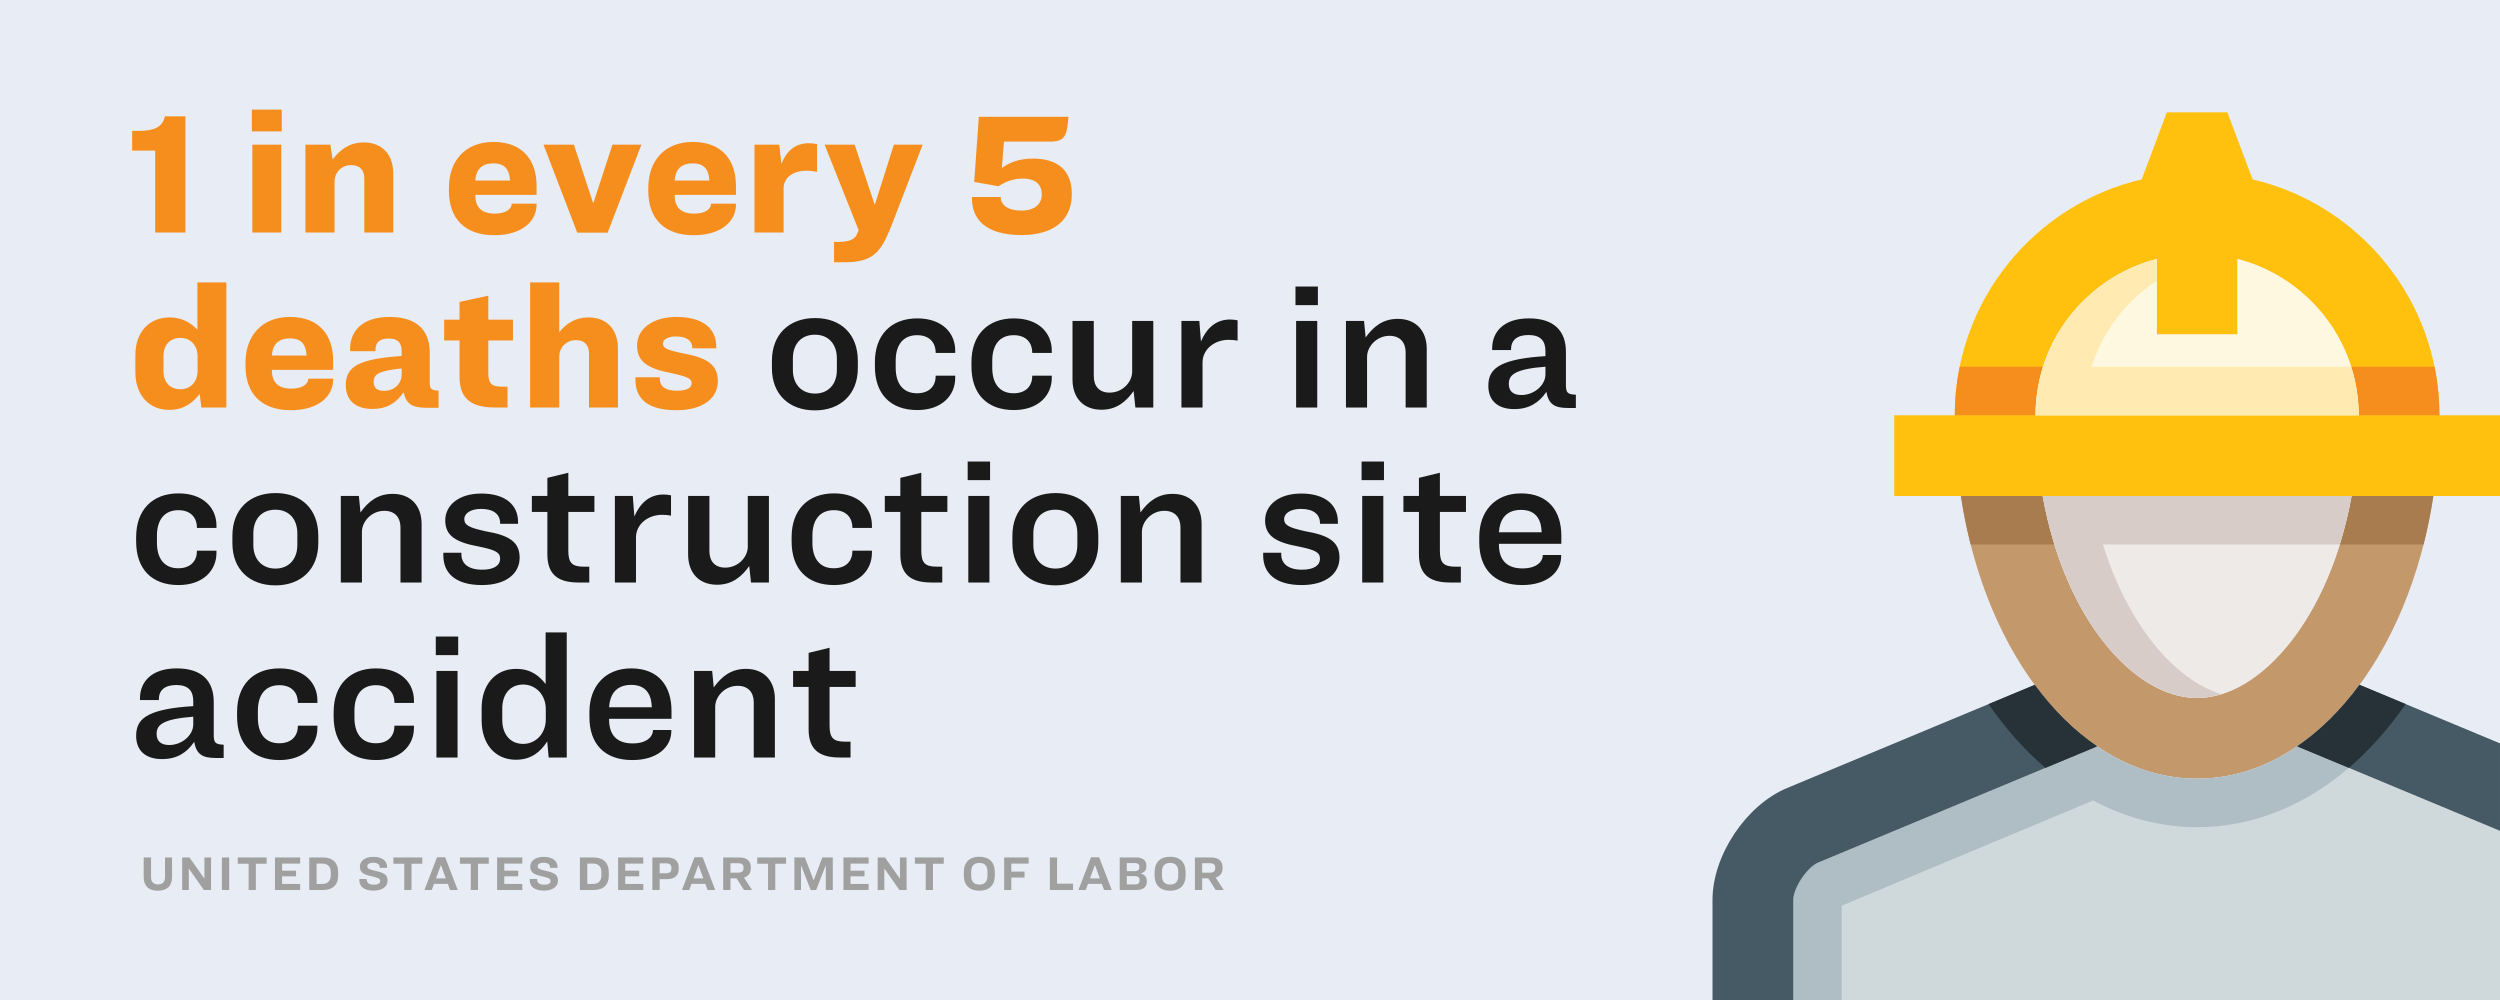 <svg width="1000" height="400" viewBox="0 0 1000 400" fill="none" xmlns="http://www.w3.org/2000/svg">
<rect x="0" y="0" width="1000" height="400" fill="#808080" stroke="none"/>
<g clip-path="url(#clip0_1223_169)">
<rect width="1000" height="400" fill="#E8EDF5"/>
<path d="M52.856 60.232H62.072V93H74.168V46.536H65.976C65.016 50.44 62.456 52.36 55.224 52.36H52.856V60.232ZM100.736 43.848V52.552H112.704V43.848H100.736ZM100.928 57.864V93H112.512V57.864H100.928ZM122.174 57.864V93H133.822V72.52C133.822 69.256 136.382 66.056 140.478 66.056C144.126 66.056 145.726 68.168 145.726 71.496V93H157.31V69.448C157.31 61.768 152.83 56.968 145.534 56.968C139.646 56.968 135.998 59.976 133.054 63.752L132.158 57.864H122.174ZM197.358 56.776C186.158 56.776 179.566 64.264 179.566 75.144V76.36C179.566 87.24 185.774 94.088 197.678 94.088C208.75 94.088 214.638 88.52 214.638 81.864V81.48H204.654V81.544C204.654 83.464 202.606 85.448 197.87 85.448C192.622 85.448 190.126 82.888 190.126 78.088V77.96H214.638V74.376C214.638 64.328 209.326 56.776 197.358 56.776ZM197.358 65.352C200.942 65.352 202.862 66.824 203.63 69.704C203.822 70.408 203.95 71.24 204.014 72.2H190.126C190.19 71.368 190.318 70.6 190.51 69.896C191.342 66.888 193.646 65.352 197.358 65.352ZM217.398 57.864L230.902 93.064H243.062L256.566 57.864H244.982L237.366 81.16H237.238L229.558 57.864H217.398ZM277.108 56.776C265.908 56.776 259.316 64.264 259.316 75.144V76.36C259.316 87.24 265.524 94.088 277.428 94.088C288.5 94.088 294.388 88.52 294.388 81.864V81.48H284.404V81.544C284.404 83.464 282.356 85.448 277.62 85.448C272.372 85.448 269.876 82.888 269.876 78.088V77.96H294.388V74.376C294.388 64.328 289.076 56.776 277.108 56.776ZM277.108 65.352C280.692 65.352 282.612 66.824 283.38 69.704C283.572 70.408 283.7 71.24 283.764 72.2H269.876C269.94 71.368 270.068 70.6 270.26 69.896C271.092 66.888 273.396 65.352 277.108 65.352ZM301.799 57.864V93H313.447V75.272C313.447 70.984 317.287 68.296 322.535 68.296C324.263 68.296 325.479 68.488 326.823 68.744V57.672C325.799 57.416 324.711 57.288 323.495 57.288C318.119 57.288 314.663 60.36 312.551 65.48L311.719 57.864H301.799ZM329.838 57.864L343.47 92.104L343.022 93.128C342.062 96.008 339.374 96.776 334.766 96.776H333.614V104.904H337.966C349.55 104.904 352.43 100.488 356.398 90.76L369.07 57.864H357.55L349.998 81.672H349.806L341.87 57.864H329.838ZM391.534 46.728L389.678 72.776L399.406 74.504C401.902 72.84 404.91 71.432 409.198 71.432C414.382 71.432 416.686 74.056 416.686 77.512V77.896C416.686 81.8 413.678 84.232 408.558 84.232C402.926 84.232 400.302 81.8 400.302 78.984V78.792H388.782V79.432C388.782 87.432 393.966 94.024 408.622 94.024C421.678 94.024 428.718 87.816 428.718 77.832V77.448C428.718 68.36 423.278 63.432 413.166 63.432C407.342 63.432 403.566 65.16 400.75 67.208L401.582 56.648H419.95C425.966 56.648 426.798 54.472 427.374 46.728H391.534ZM67.832 126.968C59.768 126.968 54.136 132.664 54.136 142.2V148.728C54.136 158.2 59.704 163.96 67.704 163.96C73.656 163.96 77.176 161.016 79.864 157.56L80.568 163H90.552V112.952H78.968V131.896C76.536 129.4 73.272 126.968 67.832 126.968ZM72.184 135.16C76.088 135.16 79.032 138.04 79.032 142.52V148.344C79.032 152.824 76.088 155.704 72.184 155.704C68.024 155.704 65.4 152.952 65.4 148.408V142.456C65.4 137.912 68.024 135.16 72.184 135.16ZM115.983 126.776C104.783 126.776 98.191 134.264 98.191 145.144V146.36C98.191 157.24 104.399 164.088 116.303 164.088C127.375 164.088 133.263 158.52 133.263 151.864V151.48H123.279V151.544C123.279 153.464 121.231 155.448 116.495 155.448C111.247 155.448 108.751 152.888 108.751 148.088V147.96H133.263V144.376C133.263 134.328 127.951 126.776 115.983 126.776ZM115.983 135.352C119.567 135.352 121.487 136.824 122.255 139.704C122.447 140.408 122.575 141.24 122.639 142.2H108.751C108.815 141.368 108.943 140.6 109.135 139.896C109.967 136.888 112.271 135.352 115.983 135.352ZM161.414 156.92C162.694 162.04 165.062 163.128 171.398 163.128H175.43V156.28C172.55 156.088 171.91 155.512 171.91 153.336V141.112C171.91 132.472 167.11 126.776 155.846 126.776C144.518 126.776 140.038 132.792 140.038 139.576V140.472H150.214V139.832C150.214 137.016 151.814 135.416 155.462 135.416C159.302 135.416 160.646 137.208 160.646 140.472V142.392C152.134 142.968 146.694 144.056 143.43 145.656C139.462 147.64 138.31 150.456 138.31 154.04C138.31 160.248 142.342 163.576 148.934 163.576C155.014 163.576 158.662 161.016 161.414 156.92ZM153.606 156.344C150.79 156.344 149.446 155.064 149.446 152.76C149.446 151.288 149.894 150.136 151.75 149.176C153.286 148.472 155.974 147.832 160.646 147.384V149.816C160.646 153.656 157.574 156.344 153.606 156.344ZM177.663 127.864V136.184H183.807V150.648C183.807 158.648 187.583 163 197.823 163H203.007V154.68H201.023C196.543 154.68 195.327 153.4 195.327 149.112V136.184H205.183V127.864H195.327V118.264L183.807 120.76V127.864H177.663ZM212.049 112.952V163H223.697V142.52C223.697 139.256 226.257 136.056 230.353 136.056C234.001 136.056 235.601 138.168 235.601 141.496V163H247.185V139.448C247.185 131.768 242.705 126.968 235.409 126.968C230.033 126.968 226.513 129.464 223.697 132.856V112.952H212.049ZM270.633 126.776C260.713 126.776 254.825 131.768 254.825 138.232C254.825 144.76 259.177 147.448 268.521 149.24C275.369 150.776 276.649 151.48 276.649 153.272C276.649 154.936 275.113 156.28 270.761 156.28C265.897 156.28 263.913 154.36 263.913 151.48V150.904H254.185V151.992C254.185 159.16 258.665 164.088 270.633 164.088C281.385 164.088 287.145 159.096 287.145 152.504C287.145 145.656 282.601 143.096 273.321 141.368C266.665 139.96 265.193 139.256 265.193 137.4C265.193 135.8 267.113 134.584 270.505 134.584C274.601 134.584 276.905 136.248 276.905 139.192V139.32H286.505V138.68C286.505 131.128 280.809 126.776 270.633 126.776Z" fill="#F68E1E"/>
<path d="M326.046 127.224C315.614 127.224 308.766 133.752 308.766 144.376V147.256C308.766 157.816 315.678 164.152 325.982 164.152C336.158 164.152 343.134 157.752 343.134 147.256V144.312C343.134 133.688 336.414 127.224 326.046 127.224ZM325.982 133.88C331.486 133.88 334.75 137.72 334.75 143.352V148.024C334.75 153.72 331.294 157.432 325.982 157.432C320.67 157.432 317.15 153.72 317.15 148.024V143.352C317.15 137.72 320.414 133.88 325.982 133.88ZM366.916 127.352C356.356 127.352 349.956 134.072 349.956 144.824V146.616C349.956 157.432 356.036 164.024 366.916 164.024C376.836 164.024 382.084 158.072 382.084 151.16V150.264H374.276V150.392C374.276 154.104 372.036 157.304 366.788 157.304C361.156 157.304 358.276 153.336 358.276 147.128V144.248C358.276 138.104 361.156 134.072 366.852 134.072C372.036 134.072 374.276 137.336 374.276 141.048V141.176H382.084V140.216C382.084 133.24 376.9 127.352 366.916 127.352ZM405.541 127.352C394.981 127.352 388.581 134.072 388.581 144.824V146.616C388.581 157.432 394.661 164.024 405.541 164.024C415.461 164.024 420.709 158.072 420.709 151.16V150.264H412.901V150.392C412.901 154.104 410.661 157.304 405.413 157.304C399.781 157.304 396.901 153.336 396.901 147.128V144.248C396.901 138.104 399.781 134.072 405.477 134.072C410.661 134.072 412.901 137.336 412.901 141.048V141.176H420.709V140.216C420.709 133.24 415.525 127.352 405.541 127.352ZM428.998 128.376V151.8C428.998 159.16 433.35 163.896 440.582 163.896C446.534 163.896 450.374 160.76 453.446 156.408L454.15 163H461.318V128.376H452.87V148.664C452.87 152.76 449.094 157.048 443.846 157.048C439.622 157.048 437.51 154.424 437.51 150.392V128.376H428.998ZM472.57 128.376V163H481.018V144.952C481.018 139.896 485.562 135.928 491.514 135.928C492.922 135.928 493.882 136.056 495.034 136.248V128.12C494.01 127.928 493.114 127.8 492.026 127.8C486.074 127.8 482.49 131.64 480.378 136.568L479.738 128.376H472.57ZM518.193 114.616V122.04H527.153V114.616H518.193ZM518.449 128.376V163H526.897V128.376H518.449ZM538.382 128.376V163H546.83V142.712C546.83 138.68 550.606 134.328 555.79 134.328C560.078 134.328 562.254 137.016 562.254 140.984V163H570.702V139.576C570.702 132.216 566.286 127.544 559.118 127.544C553.166 127.544 549.39 130.616 546.254 134.968L545.614 128.376H538.382ZM618.563 156.728C619.459 161.976 622.147 163.192 627.267 163.192H630.339V157.88C627.139 157.752 626.371 157.176 626.371 154.04V140.728C626.371 132.472 621.699 127.352 611.587 127.352C601.347 127.352 596.867 132.856 596.867 139.32V140.024H604.419V139.704C604.419 136.056 606.851 134.008 611.395 134.008C616.195 134.008 618.179 136.312 618.179 140.472V142.456C609.411 142.968 604.035 144.184 600.707 145.784C596.611 147.768 595.331 150.584 595.331 154.36C595.331 160.312 599.171 163.64 605.699 163.64C611.651 163.64 615.619 161.08 618.563 156.728ZM608.579 158.008C605.123 158.008 603.523 156.344 603.523 153.592C603.523 151.672 604.163 150.136 606.531 148.984C608.579 147.96 612.163 147.128 618.179 146.68V149.752C618.179 154.104 613.635 158.008 608.579 158.008ZM71.416 197.352C60.856 197.352 54.456 204.072 54.456 214.824V216.616C54.456 227.432 60.536 234.024 71.416 234.024C81.336 234.024 86.584 228.072 86.584 221.16V220.264H78.776V220.392C78.776 224.104 76.536 227.304 71.288 227.304C65.656 227.304 62.776 223.336 62.776 217.128V214.248C62.776 208.104 65.656 204.072 71.352 204.072C76.536 204.072 78.776 207.336 78.776 211.048V211.176H86.584V210.216C86.584 203.24 81.4 197.352 71.416 197.352ZM110.233 197.224C99.801 197.224 92.953 203.752 92.953 214.376V217.256C92.953 227.816 99.865 234.152 110.169 234.152C120.345 234.152 127.321 227.752 127.321 217.256V214.312C127.321 203.688 120.601 197.224 110.233 197.224ZM110.169 203.88C115.673 203.88 118.937 207.72 118.937 213.352V218.024C118.937 223.72 115.481 227.432 110.169 227.432C104.857 227.432 101.337 223.72 101.337 218.024V213.352C101.337 207.72 104.601 203.88 110.169 203.88ZM136.32 198.376V233H144.768V212.712C144.768 208.68 148.544 204.328 153.728 204.328C158.016 204.328 160.192 207.016 160.192 210.984V233H168.64V209.576C168.64 202.216 164.224 197.544 157.056 197.544C151.104 197.544 147.328 200.616 144.192 204.968L143.552 198.376H136.32ZM192.563 197.416C183.347 197.416 178.099 202.216 178.099 208.168C178.099 214.248 182.259 216.936 191.475 218.6C198.323 220.008 200.051 220.968 200.051 223.528C200.051 226.088 197.683 227.88 192.883 227.88C187.187 227.88 184.563 225.32 184.563 221.8V221.096H177.331V222.184C177.331 229.032 181.939 234.024 192.755 234.024C202.611 234.024 207.859 229.288 207.859 223.08C207.859 216.744 203.635 214.12 194.291 212.52C187.891 211.112 185.715 210.152 185.715 207.656C185.715 205.288 188.339 203.56 192.435 203.56C197.363 203.56 200.051 205.672 200.051 209.256V209.512H207.219V208.744C207.219 201.896 202.035 197.416 192.563 197.416ZM212.739 198.376V204.776H218.947V221.736C218.947 229.352 222.723 233 231.299 233H235.715V226.664H233.475C228.803 226.664 227.331 225.128 227.331 220.264V204.776H237.763V198.376H227.331V189.096L218.947 191.144V198.376H212.739ZM245.945 198.376V233H254.393V214.952C254.393 209.896 258.937 205.928 264.889 205.928C266.297 205.928 267.257 206.056 268.409 206.248V198.12C267.385 197.928 266.489 197.8 265.401 197.8C259.449 197.8 255.865 201.64 253.753 206.568L253.113 198.376H245.945ZM275.248 198.376V221.8C275.248 229.16 279.6 233.896 286.832 233.896C292.784 233.896 296.624 230.76 299.696 226.408L300.4 233H307.568V198.376H299.12V218.664C299.12 222.76 295.344 227.048 290.096 227.048C285.872 227.048 283.76 224.424 283.76 220.392V198.376H275.248ZM333.604 197.352C323.044 197.352 316.644 204.072 316.644 214.824V216.616C316.644 227.432 322.724 234.024 333.604 234.024C343.524 234.024 348.772 228.072 348.772 221.16V220.264H340.964V220.392C340.964 224.104 338.724 227.304 333.476 227.304C327.844 227.304 324.964 223.336 324.964 217.128V214.248C324.964 208.104 327.844 204.072 333.54 204.072C338.724 204.072 340.964 207.336 340.964 211.048V211.176H348.772V210.216C348.772 203.24 343.588 197.352 333.604 197.352ZM353.926 198.376V204.776H360.134V221.736C360.134 229.352 363.91 233 372.486 233H376.902V226.664H374.662C369.99 226.664 368.518 225.128 368.518 220.264V204.776H378.95V198.376H368.518V189.096L360.134 191.144V198.376H353.926ZM387.068 184.616V192.04H396.028V184.616H387.068ZM387.324 198.376V233H395.772V198.376H387.324ZM422.233 197.224C411.801 197.224 404.953 203.752 404.953 214.376V217.256C404.953 227.816 411.865 234.152 422.169 234.152C432.345 234.152 439.321 227.752 439.321 217.256V214.312C439.321 203.688 432.601 197.224 422.233 197.224ZM422.169 203.88C427.673 203.88 430.937 207.72 430.937 213.352V218.024C430.937 223.72 427.481 227.432 422.169 227.432C416.857 227.432 413.337 223.72 413.337 218.024V213.352C413.337 207.72 416.601 203.88 422.169 203.88ZM448.32 198.376V233H456.768V212.712C456.768 208.68 460.544 204.328 465.728 204.328C470.016 204.328 472.192 207.016 472.192 210.984V233H480.64V209.576C480.64 202.216 476.224 197.544 469.056 197.544C463.104 197.544 459.328 200.616 456.192 204.968L455.552 198.376H448.32ZM520.501 197.416C511.285 197.416 506.036 202.216 506.036 208.168C506.036 214.248 510.197 216.936 519.413 218.6C526.261 220.008 527.989 220.968 527.989 223.528C527.989 226.088 525.621 227.88 520.821 227.88C515.125 227.88 512.501 225.32 512.501 221.8V221.096H505.269V222.184C505.269 229.032 509.877 234.024 520.693 234.024C530.549 234.024 535.797 229.288 535.797 223.08C535.797 216.744 531.573 214.12 522.229 212.52C515.829 211.112 513.653 210.152 513.653 207.656C513.653 205.288 516.277 203.56 520.373 203.56C525.301 203.56 527.989 205.672 527.989 209.256V209.512H535.157V208.744C535.157 201.896 529.973 197.416 520.501 197.416ZM544.631 184.616V192.04H553.591V184.616H544.631ZM544.887 198.376V233H553.335V198.376H544.887ZM561.364 198.376V204.776H567.572V221.736C567.572 229.352 571.348 233 579.924 233H584.34V226.664H582.1C577.428 226.664 575.956 225.128 575.956 220.264V204.776H586.388V198.376H575.956V189.096L567.572 191.144V198.376H561.364ZM608.41 197.352C597.85 197.352 591.706 204.712 591.706 214.76V216.936C591.706 227.048 597.274 234.024 608.858 234.024C618.842 234.024 624.474 228.84 624.474 222.376V221.992H617.114V222.056C617.114 224.68 614.618 227.368 608.986 227.368C602.458 227.368 599.578 223.72 599.578 217.896V217.512H624.538V214.312C624.538 204.648 619.546 197.352 608.41 197.352ZM608.41 203.944C612.762 203.944 615.258 205.992 616.218 209.576C616.474 210.536 616.602 211.688 616.666 212.904H599.578C599.642 211.688 599.834 210.6 600.154 209.576C601.306 205.928 604.058 203.944 608.41 203.944ZM77.688 296.728C78.584 301.976 81.272 303.192 86.392 303.192H89.464V297.88C86.264 297.752 85.496 297.176 85.496 294.04V280.728C85.496 272.472 80.824 267.352 70.712 267.352C60.472 267.352 55.992 272.856 55.992 279.32V280.024H63.544V279.704C63.544 276.056 65.976 274.008 70.52 274.008C75.32 274.008 77.304 276.312 77.304 280.472V282.456C68.536 282.968 63.16 284.184 59.832 285.784C55.736 287.768 54.456 290.584 54.456 294.36C54.456 300.312 58.296 303.64 64.824 303.64C70.776 303.64 74.744 301.08 77.688 296.728ZM67.704 298.008C64.248 298.008 62.648 296.344 62.648 293.592C62.648 291.672 63.288 290.136 65.656 288.984C67.704 287.96 71.288 287.128 77.304 286.68V289.752C77.304 294.104 72.76 298.008 67.704 298.008ZM111.791 267.352C101.231 267.352 94.831 274.072 94.831 284.824V286.616C94.831 297.432 100.911 304.024 111.791 304.024C121.711 304.024 126.959 298.072 126.959 291.16V290.264H119.151V290.392C119.151 294.104 116.911 297.304 111.663 297.304C106.031 297.304 103.151 293.336 103.151 287.128V284.248C103.151 278.104 106.031 274.072 111.727 274.072C116.911 274.072 119.151 277.336 119.151 281.048V281.176H126.959V280.216C126.959 273.24 121.775 267.352 111.791 267.352ZM150.416 267.352C139.856 267.352 133.456 274.072 133.456 284.824V286.616C133.456 297.432 139.536 304.024 150.416 304.024C160.336 304.024 165.584 298.072 165.584 291.16V290.264H157.776V290.392C157.776 294.104 155.536 297.304 150.288 297.304C144.656 297.304 141.776 293.336 141.776 287.128V284.248C141.776 278.104 144.656 274.072 150.352 274.072C155.536 274.072 157.776 277.336 157.776 281.048V281.176H165.584V280.216C165.584 273.24 160.4 267.352 150.416 267.352ZM174.318 254.616V262.04H183.278V254.616H174.318ZM174.574 268.376V303H183.022V268.376H174.574ZM206.475 267.544C198.155 267.544 192.651 273.88 192.651 283.224V288.152C192.651 297.496 197.963 303.896 206.347 303.896C212.683 303.896 216.267 300.568 218.891 296.6L219.467 303H226.699V252.952H218.251V273.624C215.819 270.488 212.491 267.544 206.475 267.544ZM209.291 273.816C214.155 273.816 218.315 277.784 218.315 283.608V287.768C218.315 293.592 214.155 297.56 209.291 297.56C204.043 297.56 200.907 293.656 200.907 287.96V283.352C200.907 277.72 204.043 273.816 209.291 273.816ZM252.473 267.352C241.913 267.352 235.769 274.712 235.769 284.76V286.936C235.769 297.048 241.337 304.024 252.921 304.024C262.905 304.024 268.537 298.84 268.537 292.376V291.992H261.177V292.056C261.177 294.68 258.681 297.368 253.049 297.368C246.521 297.368 243.641 293.72 243.641 287.896V287.512H268.601V284.312C268.601 274.648 263.609 267.352 252.473 267.352ZM252.473 273.944C256.825 273.944 259.321 275.992 260.281 279.576C260.537 280.536 260.665 281.688 260.729 282.904H243.641C243.705 281.688 243.897 280.6 244.217 279.576C245.369 275.928 248.121 273.944 252.473 273.944ZM277.632 268.376V303H286.08V282.712C286.08 278.68 289.856 274.328 295.04 274.328C299.328 274.328 301.504 277.016 301.504 280.984V303H309.952V279.576C309.952 272.216 305.536 267.544 298.368 267.544C292.416 267.544 288.64 270.616 285.504 274.968L284.864 268.376H277.632ZM317.239 268.376V274.776H323.447V291.736C323.447 299.352 327.223 303 335.799 303H340.215V296.664H337.975C333.303 296.664 331.831 295.128 331.831 290.264V274.776H342.263V268.376H331.831V259.096L323.447 261.144V268.376H317.239Z" fill="#1A1A1A"/>
<path d="M57.476 342.986V350.798C57.476 354.308 59.366 356.288 63.128 356.288C66.908 356.288 68.816 354.29 68.816 350.798V342.986H66.008V350.87C66.008 352.76 65 353.768 63.218 353.768C61.436 353.768 60.428 352.76 60.428 350.87V342.986H57.476ZM72.865 342.986V356H75.529L75.511 347.432H75.547L81.541 356H84.421V342.986H81.757L81.775 351.41H81.739L75.781 342.986H72.865ZM88.744 342.986V356H91.678V342.986H88.744ZM95.104 342.986V345.506H99.442V356H102.34V345.506H106.66V342.986H95.104ZM109.983 342.986V356H120.063V353.57H112.845V350.528H118.425V348.26H112.845V345.434H120.063V342.986H109.983ZM123.697 342.986V356H129.187C133.201 356 135.253 353.804 135.253 350.384V348.746C135.253 345.308 133.219 342.986 129.205 342.986H123.697ZM126.649 345.434H128.953C131.221 345.434 132.301 346.784 132.301 348.908V350.096C132.301 352.184 131.221 353.57 128.953 353.57H126.649V345.434ZM149.33 342.734C146.054 342.734 143.948 344.318 143.948 346.64C143.948 348.836 145.172 349.808 148.862 350.564C151.472 351.212 152.066 351.428 152.066 352.454C152.066 353.354 151.13 353.894 149.546 353.894C147.692 353.894 146.684 353.12 146.684 351.842V351.608H143.732V352.022C143.732 354.578 145.586 356.252 149.438 356.252C152.66 356.252 155.036 354.83 155.036 352.256C155.036 350.096 153.92 349.124 150.014 348.314C147.674 347.72 146.918 347.45 146.918 346.496C146.918 345.686 147.746 345.092 149.24 345.092C151.112 345.092 151.886 345.92 151.886 346.892V347.144H154.856V346.856C154.856 344.462 153.056 342.734 149.33 342.734ZM157.366 342.986V345.506H161.704V356H164.602V345.506H168.922V342.986H157.366ZM180.036 356H183.096L178.074 342.914H174.798L169.776 356H172.71L173.61 353.534H179.136L180.036 356ZM176.346 346.046H176.382L178.326 351.356H174.402L176.346 346.046ZM183.969 342.986V345.506H188.307V356H191.205V345.506H195.525V342.986H183.969ZM198.847 342.986V356H208.927V353.57H201.709V350.528H207.289V348.26H201.709V345.434H208.927V342.986H198.847ZM217.481 342.734C214.205 342.734 212.099 344.318 212.099 346.64C212.099 348.836 213.323 349.808 217.013 350.564C219.623 351.212 220.217 351.428 220.217 352.454C220.217 353.354 219.281 353.894 217.697 353.894C215.843 353.894 214.835 353.12 214.835 351.842V351.608H211.883V352.022C211.883 354.578 213.737 356.252 217.589 356.252C220.811 356.252 223.187 354.83 223.187 352.256C223.187 350.096 222.071 349.124 218.165 348.314C215.825 347.72 215.069 347.45 215.069 346.496C215.069 345.686 215.897 345.092 217.391 345.092C219.263 345.092 220.037 345.92 220.037 346.892V347.144H223.007V346.856C223.007 344.462 221.207 342.734 217.481 342.734ZM231.958 342.986V356H237.448C241.462 356 243.514 353.804 243.514 350.384V348.746C243.514 345.308 241.48 342.986 237.466 342.986H231.958ZM234.91 345.434H237.214C239.482 345.434 240.562 346.784 240.562 348.908V350.096C240.562 352.184 239.482 353.57 237.214 353.57H234.91V345.434ZM247.237 342.986V356H257.317V353.57H250.099V350.528H255.679V348.26H250.099V345.434H257.317V342.986H247.237ZM260.951 342.986V356H263.867V351.644H266.981C269.807 351.644 271.499 350.132 271.499 347.684V346.892C271.499 344.498 269.807 342.986 266.981 342.986H260.951ZM263.867 345.326H266.369C267.953 345.326 268.547 346.01 268.547 347.036V347.594C268.547 348.62 267.971 349.304 266.351 349.304H263.867V345.326ZM283.037 356H286.097L281.075 342.914H277.799L272.777 356H275.711L276.611 353.534H282.137L283.037 356ZM279.347 346.046H279.383L281.327 351.356H277.403L279.347 346.046ZM289.276 342.986V356H292.192V351.32H294.622L297.592 356H300.814L297.61 351.05C299.284 350.51 300.328 349.25 300.328 347.522V346.766C300.328 344.444 298.762 342.986 295.792 342.986H289.276ZM292.192 345.29H295.198C296.782 345.29 297.394 345.866 297.394 346.928V347.45C297.394 348.458 296.692 349.07 295.144 349.07H292.192V345.29ZM302.881 342.986V345.506H307.219V356H310.117V345.506H314.437V342.986H302.881ZM317.76 342.986V356H320.406V346.154H320.442L324.276 356.018H326.454L330.288 346.154H330.324V356H333.114V342.986H328.92L325.5 352.022H325.428L321.954 342.986H317.76ZM337.363 342.986V356H347.443V353.57H340.225V350.528H345.805V348.26H340.225V345.434H347.443V342.986H337.363ZM351.078 342.986V356H353.742L353.724 347.432H353.76L359.754 356H362.634V342.986H359.97L359.988 351.41H359.952L353.994 342.986H351.078ZM365.948 342.986V345.506H370.286V356H373.184V345.506H377.504V342.986H365.948ZM391.739 342.698C387.923 342.698 385.529 344.786 385.529 348.854V350.15C385.529 354.218 387.923 356.288 391.739 356.288C395.573 356.288 397.931 354.218 397.931 350.15V348.854C397.931 344.786 395.573 342.698 391.739 342.698ZM391.739 345.164C393.827 345.164 394.997 346.262 394.997 348.764V350.222C394.997 352.742 393.827 353.822 391.739 353.822C389.651 353.822 388.481 352.742 388.481 350.222V348.764C388.481 346.262 389.651 345.164 391.739 345.164ZM401.664 342.986V356H404.526V351.014H409.818V348.638H404.526V345.434H411.456V342.986H401.664ZM419.935 342.986V356H429.205V353.462H422.815V342.986H419.935ZM441.634 356H444.694L439.672 342.914H436.396L431.374 356H434.308L435.208 353.534H440.734L441.634 356ZM437.944 346.046H437.98L439.924 351.356H436L437.944 346.046ZM447.891 342.986V356H454.731C457.197 356 458.727 354.776 458.727 352.742V352.256C458.727 350.78 457.827 349.826 456.279 349.43V349.376C457.701 348.98 458.547 348.152 458.547 346.586V346.154C458.547 344.246 457.125 342.986 454.515 342.986H447.891ZM450.735 345.236H454.083C455.109 345.236 455.721 345.74 455.721 346.55V347C455.721 347.918 455.091 348.44 454.011 348.44H450.735V345.236ZM450.735 350.456H454.029C455.181 350.456 455.811 350.996 455.811 351.914V352.364C455.811 353.246 455.217 353.75 454.137 353.75H450.735V350.456ZM468.049 342.698C464.233 342.698 461.839 344.786 461.839 348.854V350.15C461.839 354.218 464.233 356.288 468.049 356.288C471.883 356.288 474.241 354.218 474.241 350.15V348.854C474.241 344.786 471.883 342.698 468.049 342.698ZM468.049 345.164C470.137 345.164 471.307 346.262 471.307 348.764V350.222C471.307 352.742 470.137 353.822 468.049 353.822C465.961 353.822 464.791 352.742 464.791 350.222V348.764C464.791 346.262 465.961 345.164 468.049 345.164ZM477.956 342.986V356H480.872V351.32H483.302L486.272 356H489.494L486.29 351.05C487.964 350.51 489.008 349.25 489.008 347.522V346.766C489.008 344.444 487.442 342.986 484.472 342.986H477.956ZM480.872 345.29H483.878C485.462 345.29 486.074 345.866 486.074 346.928V347.45C486.074 348.458 485.372 349.07 483.824 349.07H480.872V345.29Z" fill="#A0A0A0"/>
<path d="M975.769 166.09C975.769 120.197 943.862 81.781 901.017 71.75L890.962 44.946H866.731L856.685 71.755C813.83 81.781 781.918 120.202 781.918 166.095H757.688V198.409H1000V166.095H975.769V166.09ZM814.228 166.09C814.228 136.063 834.877 110.815 862.694 103.604V133.781H895.003V103.604C922.825 110.81 943.465 136.063 943.465 166.09H814.228Z" fill="#FFC00E"/>
<path d="M878.846 279.18C853.505 279.18 825.814 247.263 817.057 198.404H784.351C794.145 263.144 832.705 311.489 878.846 311.489C924.986 311.489 963.542 263.144 973.336 198.404H940.634C931.872 247.263 904.162 279.18 878.846 279.18Z" fill="#C3996B"/>
<path d="M918.866 298.541C906.663 306.852 893.118 311.489 878.846 311.489C864.574 311.489 851.029 306.852 838.836 298.541L727.239 345.03C722.887 346.847 717.3 355.216 717.3 359.941V400.334H1000V332.338L918.866 298.541Z" fill="#CFD8DB"/>
<path d="M939.525 307.147L918.861 298.545C906.663 306.852 893.118 311.489 878.846 311.489C864.574 311.489 851.029 306.852 838.836 298.541L727.239 345.03C722.887 346.847 717.3 355.216 717.3 359.941V400.334H736.684V362.272C736.733 362.195 793.481 338.478 837.271 320.179C850.206 327.075 864.206 330.869 878.841 330.869C901.032 330.874 921.817 322.296 939.525 307.147Z" fill="#AFBDC4"/>
<path d="M817.057 198.404H784.351C785.359 205.058 786.682 211.518 788.271 217.789H821.802C819.897 211.663 818.278 205.223 817.057 198.404Z" fill="#A87C4F"/>
<path d="M973.339 198.404H940.637C939.416 205.223 937.787 211.663 935.893 217.789H969.423C971.013 211.518 972.336 205.058 973.339 198.404Z" fill="#A87C4F"/>
<path d="M878.846 279.18C853.506 279.18 825.815 247.263 817.058 198.404H940.634C931.873 247.263 904.162 279.18 878.846 279.18Z" fill="#EEEAE8"/>
<path d="M817.208 146.706H783.861C782.592 152.976 781.918 159.456 781.918 166.09H814.227C814.227 159.344 815.279 152.831 817.208 146.706Z" fill="#F68E1E"/>
<path d="M943.464 166.09H975.768C975.768 159.456 975.099 152.976 973.83 146.706H940.483C942.412 152.831 943.464 159.344 943.464 166.09Z" fill="#F68E1E"/>
<path d="M895.003 103.608V133.785H862.694V103.608C834.877 110.815 814.228 136.068 814.228 166.095H943.465C943.465 136.063 922.825 110.815 895.003 103.608Z" fill="#FFF8E1"/>
<path d="M940.431 146.705H836.646C841.167 132.472 850.462 120.347 862.694 112.268V103.608C834.877 110.815 814.228 136.068 814.228 166.095H943.465C943.465 159.329 942.365 152.831 940.431 146.705Z" fill="#FFEBB2"/>
<path d="M940.634 198.404H817.058C825.815 247.263 853.506 279.18 878.846 279.18C882.049 279.18 885.296 278.661 888.538 277.658C869.76 271.901 851.194 249.953 841.187 217.789H935.885C937.785 211.663 939.413 205.223 940.634 198.404Z" fill="#D7CCC8"/>
<path d="M813.888 273.945L714.814 315.21C698.409 322.053 685 342.189 685 359.94V400.333H717.309V359.94C717.309 355.21 722.892 346.846 727.249 345.029L838.846 298.54C829.658 292.293 821.259 283.953 813.888 273.945Z" fill="#455A64"/>
<path d="M943.804 273.94C936.433 283.948 928.034 292.293 918.865 298.54L999.999 332.337V297.347L943.804 273.94Z" fill="#455A64"/>
<path d="M813.889 273.945L795.444 281.626C802.214 291.459 809.852 300.027 818.173 307.151L838.842 298.544C829.658 292.293 821.26 283.953 813.889 273.945Z" fill="#263238"/>
<path d="M943.804 273.94C936.433 283.948 928.034 292.293 918.865 298.54L939.529 307.141C947.845 300.022 955.478 291.459 962.253 281.622L943.804 273.94Z" fill="#263238"/>
</g>
<defs>
<clipPath id="clip0_1223_169">
<rect width="1000" height="400" fill="white"/>
</clipPath>
</defs>
</svg>
